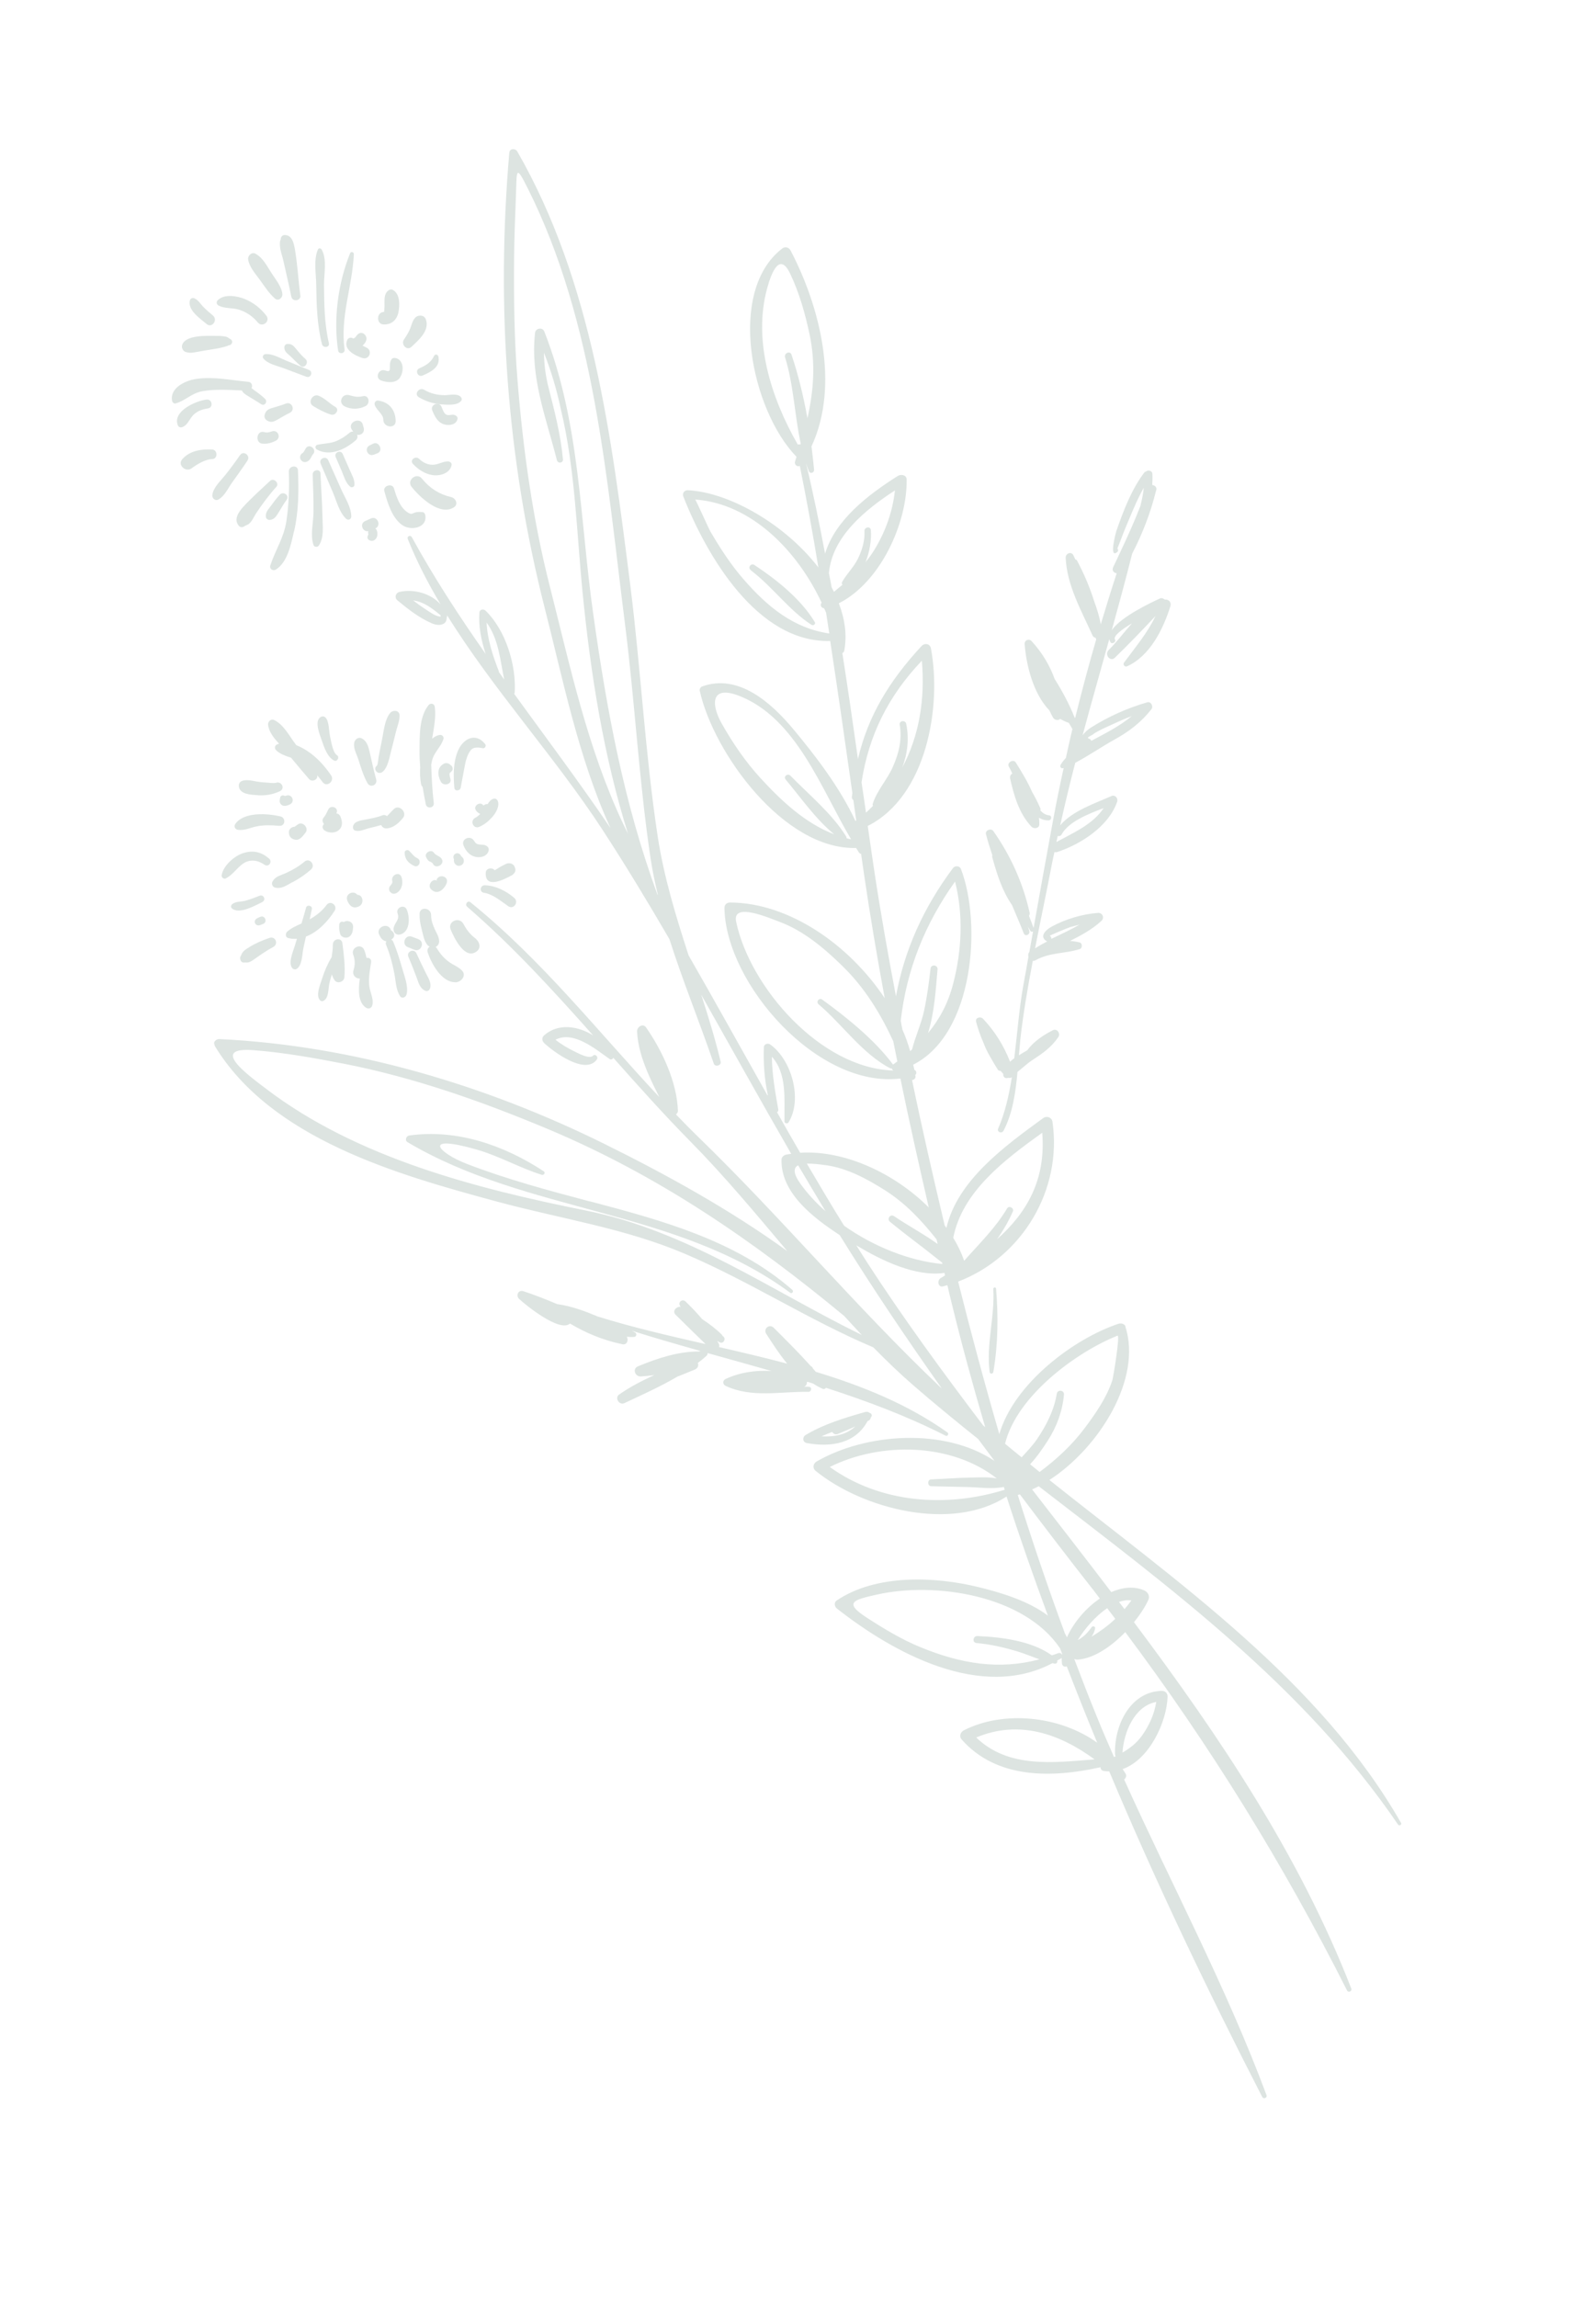 <svg width="319" height="459" viewBox="0 0 319 459" fill="none" xmlns="http://www.w3.org/2000/svg">
<g opacity="0.15" clip-path="url(#clip0_46_2176)">
<path d="M37.184 70.344C37.691 70.517 38.177 70.537 38.85 70.412C40.218 70.157 41.591 69.923 42.97 69.709C43.607 69.618 44.205 69.469 44.824 69.315C45.077 69.242 45.31 69.175 45.557 69.082C45.621 69.064 45.651 69.009 45.687 68.976C45.751 68.958 45.832 69.003 45.916 68.979C46.511 68.74 46.614 67.983 45.965 67.713C45.787 67.651 45.579 67.323 44.985 67.243C44.384 67.143 43.802 67.105 43.21 67.115C41.541 67.116 37.074 66.849 36.412 68.927C36.213 69.507 36.62 70.21 37.163 70.35C37.163 70.35 37.169 70.371 37.196 70.386L37.184 70.344Z" fill="#184B36"/>
<path d="M35.076 80.618C37.047 80.076 38.282 78.562 40.434 78.172C42.958 77.722 45.731 77.906 48.348 78.02C48.583 78.522 49.003 78.789 49.558 79.13C50.424 79.678 51.32 80.172 52.171 80.748C52.907 81.242 53.562 80.258 52.962 79.679C52.301 79.049 51.601 78.522 50.859 78.006C50.657 77.859 50.455 77.713 50.274 77.56C50.519 77.057 50.347 76.378 49.614 76.293C46.115 75.975 42.763 75.207 39.249 75.713C37.073 76.019 33.885 77.501 34.403 80.106C34.46 80.385 34.759 80.709 35.076 80.618Z" fill="#184B36"/>
<path d="M36.432 85.349C37.358 84.993 37.724 84.114 38.28 83.341C39.071 82.272 40.261 81.795 41.534 81.612C42.702 81.459 42.425 79.695 41.279 79.842C39.175 80.081 34.381 82.183 35.557 85.009C35.701 85.354 36.1 85.467 36.432 85.349Z" fill="#184B36"/>
<path d="M38.308 93.572C39.401 92.758 41.037 91.766 42.444 91.727C43.558 91.703 43.513 89.873 42.424 89.821C40.287 89.705 37.914 90.044 36.42 91.769C35.408 92.947 37.164 94.446 38.308 93.572Z" fill="#184B36"/>
<path d="M47.979 90.936C47.043 92.297 46.053 93.627 45.029 94.922C44.102 96.075 42.574 97.446 42.437 98.964C42.377 99.55 43.031 100.159 43.623 99.83C44.87 99.154 45.519 97.671 46.314 96.533C47.368 95.025 48.476 93.547 49.476 92.009C50.11 91.031 48.656 89.946 48.001 90.93L47.979 90.936Z" fill="#184B36"/>
<path d="M58.765 106.23C59.7 102.231 59.738 98.056 59.55 93.969C59.484 92.782 57.691 93.068 57.73 94.24C57.855 97.549 57.732 100.792 57.254 104.069C56.757 107.443 55.051 109.866 54.038 112.955C53.79 113.686 54.575 114.189 55.17 113.791C57.488 112.307 58.175 108.72 58.744 106.236L58.765 106.23Z" fill="#184B36"/>
<path d="M63.726 109.018C64.822 107.338 64.479 105.184 64.447 103.237C64.4 100.36 64.172 97.49 64.056 94.611C64.017 93.599 62.462 93.839 62.495 94.831C62.572 97.335 62.698 99.847 62.664 102.36C62.632 104.485 61.97 106.882 62.666 108.912C62.808 109.326 63.466 109.388 63.705 109.024L63.726 109.018Z" fill="#184B36"/>
<path d="M70.214 103.177C70.179 101.298 68.985 99.524 68.231 97.852C67.351 95.897 66.485 93.915 65.605 91.96C65.168 90.993 63.664 91.652 64.08 92.625C64.918 94.592 65.763 96.58 66.601 98.546C67.318 100.252 67.797 102.322 69.158 103.639C69.598 104.058 70.208 103.793 70.214 103.177Z" fill="#184B36"/>
<path d="M70.846 96.92C70.927 95.85 70.342 94.926 69.926 93.953C69.453 92.86 68.959 91.773 68.491 90.701C68.099 89.812 66.717 90.413 67.088 91.308C67.498 92.26 67.908 93.212 68.318 94.163C68.785 95.236 69.089 96.536 70.03 97.268C70.326 97.501 70.815 97.293 70.846 96.92Z" fill="#184B36"/>
<path d="M80.382 104.904C82.087 106.145 85.537 105.497 84.986 102.857C84.907 102.583 84.723 102.34 84.445 102.329C83.718 102.264 83.19 102.256 82.529 102.582C82.188 102.748 81.907 102.647 81.575 102.446C79.922 101.464 79.247 99.268 78.737 97.571C78.43 96.499 76.522 97.023 76.815 98.122C77.468 100.483 78.306 103.406 80.388 104.925L80.382 104.904Z" fill="#184B36"/>
<path d="M90.769 101.336C91.666 100.715 91.051 99.526 90.197 99.338C87.795 98.775 85.894 97.568 84.331 95.627C83.27 94.316 81.201 95.955 82.269 97.287C83.85 99.291 87.98 103.25 90.79 101.33L90.769 101.336Z" fill="#184B36"/>
<path d="M90.263 92.948C90.354 92.467 89.886 92.192 89.475 92.195C88.564 92.206 87.692 92.752 86.783 92.853C85.651 92.973 84.568 92.464 83.774 91.69C83.069 90.983 81.831 91.929 82.527 92.685C83.583 93.816 84.914 94.709 86.489 94.94C87.968 95.153 89.927 94.569 90.263 92.948Z" fill="#184B36"/>
<path d="M88.815 78.96C87.397 78.957 86.02 78.623 84.78 77.886C83.785 77.284 82.691 78.736 83.693 79.359C85.102 80.206 86.557 80.654 88.198 80.798C89.364 80.873 91.413 81.082 92.18 80.089C92.4 79.821 92.283 79.491 92.056 79.26C91.281 78.549 89.781 78.979 88.794 78.966L88.815 78.96Z" fill="#184B36"/>
<path d="M87.6 71.208C87.5 70.782 86.954 70.711 86.77 71.105C86.162 72.416 85.106 73.038 83.823 73.588C82.866 73.998 83.511 75.452 84.468 75.041C86.134 74.313 88.097 73.341 87.615 71.181L87.6 71.208Z" fill="#184B36"/>
<path d="M80.723 67.877C80.104 68.829 81.331 70.16 82.231 69.311C83.674 67.964 85.936 66.042 85.11 63.799C84.742 62.835 83.496 62.873 82.916 63.563C82.403 64.165 82.254 65.004 81.958 65.726C81.647 66.475 81.17 67.203 80.723 67.877Z" fill="#184B36"/>
<path d="M76.671 64.829C78.246 64.901 79.318 63.934 79.636 62.409C79.935 60.981 79.975 58.649 78.458 57.901C78.192 57.772 77.875 57.863 77.646 58.019C76.87 58.583 76.842 59.524 76.845 60.41C76.86 60.861 76.853 61.318 76.826 61.781C76.811 61.968 76.796 62.154 76.759 62.346C76.717 62.358 76.705 62.316 76.621 62.341C75.217 62.47 75.213 64.769 76.65 64.835L76.671 64.829Z" fill="#184B36"/>
<path d="M68.869 69.841C67.967 63.182 70.424 57.313 70.726 50.787C70.744 50.373 70.162 50.175 69.983 50.591C67.572 56.538 66.624 63.681 67.575 70.03C67.698 70.859 68.993 70.67 68.869 69.841Z" fill="#184B36"/>
<path d="M65.746 68.597C64.837 64.785 64.802 60.836 64.759 56.935C64.742 54.801 65.41 51.788 64.286 49.858C64.111 49.566 63.688 49.528 63.534 49.868C62.649 51.965 63.176 54.681 63.208 56.947C63.263 60.89 63.37 64.933 64.355 68.769C64.575 69.616 65.945 69.451 65.74 68.576L65.746 68.597Z" fill="#184B36"/>
<path d="M56.073 47.932C56.073 47.932 56.061 47.891 56.076 47.864L56.041 47.897C56.041 47.897 56.061 47.891 56.053 47.938L56.073 47.932Z" fill="#184B36"/>
<path d="M60.016 58.977C59.646 56.17 59.494 53.324 59.06 50.536C58.796 48.814 58.498 46.897 56.826 46.967C56.373 46.983 56.095 47.449 56.098 47.858C56.134 47.825 56.128 47.804 56.185 47.765C55.883 48.147 55.941 48.586 55.95 49.015C55.973 50.055 56.483 51.275 56.693 52.329C57.19 54.621 57.763 56.937 58.217 59.242C58.437 60.407 60.194 60.154 60.043 58.991L60.016 58.977Z" fill="#184B36"/>
<path d="M54.979 59.669C55.648 60.251 56.488 59.51 56.443 58.795C56.347 57.343 55.02 55.744 54.272 54.57C53.334 53.133 52.571 51.508 51.029 50.676C50.302 50.293 49.487 51.118 49.595 51.815C49.794 53.305 51.033 54.679 51.971 55.958C52.888 57.242 53.793 58.644 54.985 59.69L54.979 59.669Z" fill="#184B36"/>
<path d="M47.719 61.864C49.249 62.336 50.531 63.219 51.548 64.453C52.447 65.515 54.104 64.198 53.236 63.081C52.105 61.608 50.653 60.454 48.918 59.745C47.394 59.135 44.862 58.678 43.54 59.967C43.162 60.326 43.265 60.842 43.72 61.076C44.924 61.686 46.443 61.479 47.719 61.864Z" fill="#184B36"/>
<path d="M42.603 63.08C41.885 62.489 41.188 61.893 40.536 61.215C39.972 60.603 39.619 59.93 38.814 59.592C38.506 59.476 38.089 59.618 37.977 59.946C37.382 61.937 40.025 63.659 41.325 64.766C42.372 65.626 43.601 63.931 42.576 63.065L42.603 63.08Z" fill="#184B36"/>
<path d="M53.983 96.087C52.147 97.82 50.281 99.447 48.578 101.323C47.694 102.304 46.654 103.785 47.725 105.048C48.009 105.399 48.474 105.425 48.833 105.163C49.12 104.967 49.485 104.885 49.766 104.668C50.358 104.18 50.753 103.248 51.164 102.607C52.378 100.78 53.762 98.904 55.238 97.275C55.897 96.54 54.702 95.404 53.983 96.087Z" fill="#184B36"/>
<path d="M55.634 102.486C56.187 101.622 56.658 100.713 57.271 99.9C57.944 98.979 56.608 98.066 55.883 98.888C55.276 99.562 54.745 100.261 54.204 101.007C53.663 101.754 53.026 102.323 53.144 103.291C53.189 103.687 53.575 103.918 53.931 103.884C54.803 103.816 55.178 103.208 55.619 102.513L55.634 102.486Z" fill="#184B36"/>
<path d="M86.405 82.04C86.827 83.034 87.328 84.142 88.363 84.642C89.398 85.141 91.197 85.035 91.451 83.688C91.502 83.469 91.367 83.235 91.192 83.103C90.519 82.59 89.981 83.108 89.302 82.893C88.726 82.717 88.443 81.729 88.241 81.264C87.722 80.093 85.893 80.89 86.411 82.061L86.405 82.04Z" fill="#184B36"/>
<path d="M61.237 75.282C62.112 75.623 62.644 74.287 61.763 73.926C60.233 73.295 58.688 72.691 57.179 72.054C55.908 71.531 54.385 70.602 52.993 70.773C52.595 70.819 52.377 71.337 52.649 71.646C53.554 72.729 55.319 73.065 56.599 73.54C58.159 74.117 59.698 74.7 61.237 75.282Z" fill="#184B36"/>
<path d="M60.034 73.079C60.872 73.771 61.836 72.426 61.039 71.721C60.397 71.154 59.827 70.522 59.293 69.855C58.732 69.174 58.325 68.631 57.395 68.738C57.018 68.778 56.8 69.136 56.833 69.491C56.878 70.365 57.539 70.677 58.112 71.24C58.773 71.87 59.37 72.518 60.061 73.094L60.034 73.079Z" fill="#184B36"/>
<path d="M52.915 82.787C52.758 83.355 52.954 83.799 53.47 84.084C54.272 84.491 54.77 84.234 55.519 83.815C56.325 83.357 57.083 82.889 57.928 82.488C59.094 81.926 58.337 80.163 57.126 80.647C56.369 80.955 55.623 81.146 54.868 81.385C53.96 81.645 53.202 81.794 52.921 82.808L52.915 82.787Z" fill="#184B36"/>
<path d="M52.42 88.64C53.41 88.743 54.234 88.507 55.116 88.072C56.29 87.462 55.552 85.763 54.308 86.21C53.728 86.422 53.315 86.495 52.717 86.325C51.293 85.982 50.911 88.481 52.448 88.655L52.42 88.64Z" fill="#184B36"/>
<path d="M62.565 81.113C63.675 81.796 64.891 82.449 66.147 82.84C67.052 83.126 67.937 81.826 67.008 81.296C65.861 80.646 64.962 79.584 63.698 79.082C62.482 78.589 61.422 80.394 62.565 81.113Z" fill="#184B36"/>
<path d="M63.482 88.86C62.942 88.969 62.92 89.612 63.376 89.846C66.025 91.271 69.026 89.774 71.115 87.969C71.478 87.638 71.517 87.217 71.373 86.871C72.136 87.062 72.978 86.411 72.668 85.408C72.632 85.282 72.596 85.156 72.56 85.029C72.244 83.049 69.174 84.384 70.404 85.966C70.477 86.059 70.528 86.158 70.6 86.251C70.359 86.206 70.126 86.273 69.882 86.457C69 87.21 68.091 87.789 67.002 88.215C65.906 88.62 64.626 88.623 63.482 88.86Z" fill="#184B36"/>
<path d="M61.26 89.406C61.028 89.632 60.752 90.347 60.538 90.477C59.303 91.195 60.341 92.9 61.542 92.146C62.143 91.769 62.183 91.189 62.615 90.701C63.318 89.885 62.03 88.662 61.26 89.406Z" fill="#184B36"/>
<path d="M74.708 90.853C74.941 90.786 75.161 90.678 75.409 90.584C76.701 90.145 75.778 88.043 74.561 88.665C74.341 88.774 74.121 88.882 73.9 88.991C72.714 89.559 73.492 91.315 74.708 90.853Z" fill="#184B36"/>
<path d="M74.153 103.595C73.769 103.773 73.38 103.93 72.997 104.108C71.798 104.634 72.473 106.352 73.624 106.136C73.56 106.313 73.551 106.521 73.638 106.746C73.65 106.788 73.584 106.875 73.529 107.005C73.131 107.847 74.181 108.32 74.803 107.937C75.467 107.542 75.546 106.7 75.326 106.012C75.266 105.802 75.145 105.7 75.003 105.604C76.307 105.048 75.424 103.003 74.132 103.601L74.153 103.595Z" fill="#184B36"/>
<path d="M79.085 84.183C79.077 82.001 77.85 80.351 75.589 80.043C75.064 79.966 74.741 80.513 74.91 80.943C75.286 82.018 76.611 82.731 76.617 83.867C76.616 85.46 79.094 85.728 79.079 84.162L79.085 84.183Z" fill="#184B36"/>
<path d="M72.547 79.163C71.479 79.423 70.833 79.244 69.816 78.967C68.304 78.558 67.494 80.52 68.93 81.223C70.231 81.852 71.819 81.806 73.108 81.118C74.056 80.596 73.749 78.887 72.547 79.163Z" fill="#184B36"/>
<path d="M79.938 75.429C80.753 74.285 80.763 72.007 79.149 71.56C78.826 71.47 78.427 71.516 78.24 71.82C77.865 72.428 77.932 72.978 77.922 73.663C77.907 74.327 77.502 74.193 76.974 74.026C75.659 73.584 74.855 75.566 76.177 76.029C77.396 76.453 79.077 76.654 79.965 75.444L79.938 75.429Z" fill="#184B36"/>
<path d="M71.75 66.649C71.219 66.869 71.216 67.416 70.7 67.61C70.657 67.622 70.636 67.628 70.621 67.655C70.54 67.61 70.479 67.559 70.377 67.52C69.957 67.413 69.583 67.543 69.398 67.937C68.534 69.869 70.978 71.057 72.418 71.532C73.809 71.998 74.555 70.054 73.24 69.453C72.974 69.324 72.709 69.196 72.464 69.061C73.102 68.492 73.576 67.673 72.975 66.935C72.653 66.527 72.206 66.404 71.723 66.634L71.75 66.649Z" fill="#184B36"/>
<path d="M58.176 151.406C59.364 152.84 60.553 154.274 61.777 155.675C62.387 156.365 63.651 155.752 63.383 154.896C63.766 155.355 64.15 155.814 64.49 156.286C65.338 157.408 66.941 156.061 66.184 154.936C64.89 153.054 63.373 151.35 61.454 150.079C60.805 149.651 60.039 149.211 59.218 148.9C59.206 148.858 59.152 148.828 59.14 148.786C57.864 147.126 56.709 144.773 54.781 143.869C54.147 143.573 53.522 144.184 53.585 144.803C53.729 146.264 54.767 147.491 55.775 148.613C55.627 148.655 55.5 148.691 55.358 148.755C54.86 149.011 54.841 149.585 55.215 149.933C56.003 150.686 57.092 151.056 58.176 151.406Z" fill="#184B36"/>
<path d="M51.475 158.901C53.105 159.003 54.457 158.774 55.933 158.101C57.041 157.579 56.308 156.059 55.194 156.401C54.666 156.553 53.845 156.401 53.311 156.372C52.409 156.335 51.53 156.223 50.655 156.041C49.732 155.851 47.595 155.576 47.742 157.126C47.886 158.746 50.31 158.825 51.469 158.88L51.475 158.901Z" fill="#184B36"/>
<path d="M51.227 165.138C52.715 164.825 54.285 164.876 55.788 165.014C57.056 165.129 57.195 163.382 56.024 163.126C53.498 162.53 48.709 162.174 47.02 164.66C46.7 165.139 46.974 165.697 47.506 165.795C48.74 166.033 50.02 165.393 51.227 165.138Z" fill="#184B36"/>
<path d="M45.144 175.505C46.487 174.847 47.306 173.475 48.541 172.598C49.927 171.609 51.529 171.855 52.872 172.79C53.702 173.371 54.526 172.179 53.775 171.553C52.26 170.257 50.658 169.852 48.741 170.424C46.882 170.957 44.623 172.97 44.302 174.882C44.227 175.336 44.752 175.732 45.171 175.52L45.144 175.505Z" fill="#184B36"/>
<path d="M52.439 180.218C53.227 179.855 52.703 178.663 51.903 178.983C50.976 179.34 50.049 179.697 49.098 179.969C48.253 180.211 47.049 180.079 46.382 180.702C46.179 180.874 46.08 181.244 46.3 181.454C47.727 182.842 50.996 180.927 52.445 180.239L52.439 180.218Z" fill="#184B36"/>
<path d="M51.348 183.511C50.506 184.003 51.019 185.153 51.942 184.865C52.175 184.799 52.395 184.69 52.621 184.602C53.536 184.204 52.924 182.786 52.015 183.206C51.789 183.294 51.569 183.402 51.369 183.505L51.348 183.511Z" fill="#184B36"/>
<path d="M58.678 193.606C58.819 193.702 59.013 193.738 59.175 193.668C60.419 193.062 60.384 190.705 60.623 189.545C60.784 188.748 60.965 187.945 61.147 187.142C63.543 186.25 65.603 184.022 66.874 181.996C67.554 180.937 66.034 179.78 65.263 180.843C64.375 182.053 63.195 182.96 61.897 183.696C62.045 183.017 62.187 182.316 62.335 181.636C62.49 180.978 61.355 180.689 61.179 181.353C60.889 182.415 60.578 183.482 60.261 184.529C59.246 184.979 58.211 185.435 57.392 186.17C57.03 186.502 57.002 187.283 57.594 187.432C58.191 187.602 58.768 187.619 59.353 187.588C59.184 188.114 59.036 188.634 58.867 189.161C58.54 190.255 57.407 192.764 58.647 193.661L58.678 193.606Z" fill="#184B36"/>
<path d="M66.868 195.855C67.417 196.654 68.751 196.203 68.833 195.292C69.024 193.008 68.726 190.772 68.438 188.488C68.278 187.214 66.503 187.564 66.527 188.763C66.539 189.601 66.412 190.434 66.284 191.267C65.475 192.591 64.871 193.993 64.402 195.47C64.06 196.592 63.018 198.938 63.971 199.871C64.131 200.03 64.364 200.123 64.584 200.014C65.719 199.507 65.581 197.749 65.802 196.684C65.929 196.011 66.125 195.34 66.328 194.69C66.442 195.09 66.599 195.477 66.868 195.855Z" fill="#184B36"/>
<path d="M73.182 201.372C73.71 201.699 74.293 201.418 74.423 200.835C74.734 199.608 73.965 198.281 73.812 197.028C73.626 195.42 73.94 193.806 74.177 192.236C74.267 191.596 73.724 191.296 73.253 191.409C73.139 190.85 73.009 190.318 72.795 189.811C72.204 188.387 70.076 189.338 70.598 190.759C70.978 191.765 70.995 192.784 70.672 193.81C70.339 194.883 71.124 195.546 71.923 195.544C71.578 197.85 71.592 200.372 73.182 201.372Z" fill="#184B36"/>
<path d="M78.124 185.826C78.124 185.826 78.112 185.784 78.1 185.742C77.485 184.234 75.088 185.285 75.782 186.748C76.087 187.411 76.451 187.967 77.218 188.088C77.112 188.278 77.061 188.497 77.16 188.765C77.932 190.659 78.459 192.579 78.829 194.589C79.125 196.097 79.115 197.738 79.974 199.062C80.372 199.653 81.142 199.228 81.263 198.692C81.653 197.102 80.876 195.186 80.436 193.651C79.899 191.779 79.348 189.935 78.585 188.151C78.504 187.947 78.356 187.83 78.199 187.762C78.25 187.701 78.335 187.677 78.386 187.617C79.114 187.044 78.77 186.164 78.088 185.859L78.124 185.826Z" fill="#184B36"/>
<path d="M85.9 197.637C86.353 196.506 85.653 195.5 85.128 194.467C84.477 193.152 83.841 191.81 83.232 190.483C82.755 189.459 81.189 190.136 81.623 191.172C82.196 192.532 82.747 193.898 83.257 195.277C83.655 196.346 83.908 197.548 85.063 197.99C85.371 198.107 85.76 197.95 85.878 197.643L85.9 197.637Z" fill="#184B36"/>
<path d="M91.022 196.282C92.141 196.28 93.319 194.964 92.336 193.926C91.591 193.161 90.556 192.821 89.681 192.161C88.751 191.472 87.937 190.545 87.349 189.53C87.264 189.395 87.171 189.308 87.077 189.221C87.497 189.01 87.808 188.58 87.772 187.976C87.724 187.17 87.269 186.459 86.925 185.738C86.5 184.813 86.165 183.885 86.163 182.839C86.179 181.379 83.918 181.071 83.866 182.565C83.833 183.644 84.01 184.662 84.29 185.72C84.598 186.792 84.715 188.078 85.532 188.936C85.632 189.044 85.777 189.071 85.891 189.152C85.541 189.366 85.321 189.793 85.498 190.334C86.222 192.538 88.254 196.279 90.995 196.267L91.022 196.282Z" fill="#184B36"/>
<path d="M95.323 190.067C96.102 189.434 95.915 188.463 95.312 187.794C94.974 187.413 94.506 187.138 94.141 186.742C93.523 186.1 93.058 185.437 92.648 184.644C91.828 183.059 89.383 184.101 90.088 185.765C90.736 187.308 92.922 191.983 95.323 190.067Z" fill="#184B36"/>
<path d="M96.708 178.384C98.525 178.66 100.084 180.033 101.569 181.064C102.655 181.822 103.766 180.275 102.789 179.417C101.208 178.05 99.039 176.942 96.92 176.89C95.948 176.85 95.754 178.248 96.735 178.399L96.708 178.384Z" fill="#184B36"/>
<path d="M83.41 171.478C82.674 171.143 82.3 170.476 81.718 169.961C81.443 169.721 80.891 169.947 80.881 170.314C80.872 171.637 81.614 172.471 82.778 173.024C83.753 173.473 84.379 171.906 83.389 171.484L83.41 171.478Z" fill="#184B36"/>
<path d="M80.239 175.254C79.862 174.019 78.066 174.853 78.41 176.051C78.573 176.619 77.821 176.948 77.769 177.486C77.724 177.886 77.872 178.162 78.167 178.396C78.529 178.702 79.027 178.605 79.393 178.363C80.404 177.664 80.601 176.356 80.26 175.248L80.239 175.254Z" fill="#184B36"/>
<path d="M68.735 184.262C68.391 184.019 67.881 184.234 67.821 184.661C67.748 185.364 67.79 185.989 67.998 186.635C68.236 187.386 69.347 187.591 69.911 187.088C70.476 186.585 70.524 185.956 70.576 185.259C70.652 184.168 69.391 183.756 68.729 184.241L68.735 184.262Z" fill="#184B36"/>
<path d="M48.727 192.317C48.845 192.329 48.978 192.314 49.096 192.325L48.869 192.254C49.074 192.331 49.283 192.34 49.485 192.328C50.01 192.245 50.448 191.938 50.864 191.636C52.063 190.792 53.319 189.909 54.629 189.215C55.734 188.602 55.041 186.981 53.84 187.416C52.427 187.912 51.117 188.447 49.858 189.24C49.136 189.674 48.436 190.103 48.215 190.849C48.154 190.957 48.094 191.065 48.034 191.173C47.895 191.646 48.142 192.348 48.733 192.338L48.727 192.317Z" fill="#184B36"/>
<path d="M58.468 176.283C59.8 175.582 61.041 174.726 62.155 173.747C63.139 172.873 61.893 171.319 60.876 172.157C59.735 173.121 58.479 173.845 57.123 174.461C56.03 174.956 54.974 175.1 54.43 176.234C54.246 176.628 54.484 177.22 54.904 177.327C56.228 177.721 57.315 176.886 58.462 176.262L58.468 176.283Z" fill="#184B36"/>
<path d="M59.391 164.823C59.268 164.95 58.99 165.098 58.881 165.197C58.302 165.249 57.764 165.608 57.743 166.251C57.727 167.075 58.135 167.618 58.983 167.785C59.948 167.963 60.546 167.018 61.054 166.395C61.869 165.41 60.337 163.893 59.419 164.838L59.391 164.823Z" fill="#184B36"/>
<path d="M69.42 179.947C69.839 181.011 70.581 181.685 71.782 181.091C72.842 180.559 72.559 178.775 71.424 178.804C70.655 177.796 68.907 178.638 69.42 179.947Z" fill="#184B36"/>
<path d="M83.662 187.675C83.224 187.504 82.766 187.34 82.328 187.17C80.988 186.643 80.16 188.701 81.506 189.248C81.944 189.419 82.381 189.589 82.825 189.78C84.171 190.328 85.002 188.201 83.641 187.681L83.662 187.675Z" fill="#184B36"/>
<path d="M64.609 165.717C65.321 166.446 66.809 166.611 67.661 165.912C68.57 165.174 68.455 164.137 68.033 163.143C67.849 162.741 67.545 162.555 67.219 162.535C67.234 162.507 67.243 162.459 67.279 162.426C67.723 161.343 66.088 160.743 65.604 161.769C65.375 162.244 65.088 162.918 64.722 163.318C64.321 163.752 64.45 164.284 64.767 164.671C64.767 164.671 64.767 164.671 64.746 164.677C64.471 164.915 64.359 165.402 64.646 165.684L64.609 165.717Z" fill="#184B36"/>
<path d="M56.989 159.073C56.989 159.073 56.935 159.043 56.76 159.07C57.206 159.033 57.016 159.088 56.73 158.965C56.47 158.857 56.144 158.996 56.035 159.255C55.963 159.481 55.932 159.694 55.908 159.929C55.83 160.452 56.237 160.995 56.771 161.024C57.215 161.056 57.562 160.911 57.945 160.733C59.068 160.183 58.348 158.547 57.194 158.991C57.068 159.027 57.025 159.04 56.989 159.073Z" fill="#184B36"/>
<path d="M65.1 143.414C64.802 143.09 64.406 143.067 64.041 143.308C62.752 144.156 63.997 146.984 64.341 148.023C64.784 149.33 65.435 151.282 66.774 151.968C67.393 152.291 67.946 151.268 67.363 150.911C66.51 150.405 66.176 148.044 65.977 147.19C65.73 146.169 65.809 144.212 65.1 143.414Z" fill="#184B36"/>
<path d="M70.896 148.079C70.452 149.321 71.239 150.552 71.631 151.759C72.137 153.366 72.622 154.979 73.433 156.453C74.018 157.537 75.516 156.858 75.184 155.701C74.744 154.166 74.416 152.622 74.061 151.063C73.75 149.741 73.564 148.133 72.242 147.511C71.766 147.284 71.12 147.582 70.938 148.067L70.896 148.079Z" fill="#184B36"/>
<path d="M90.454 153.691C90.514 153.424 90.358 153.036 90.113 152.901L90.071 152.914C89.818 152.508 89.136 152.362 88.743 152.589C87.291 153.346 87.444 154.918 88.105 156.185C88.584 157.14 90.359 156.79 90.028 155.634C89.961 155.402 89.895 155.171 89.871 154.928C89.781 154.453 90.088 154.41 89.654 154.649C89.868 154.519 90.013 154.386 90.131 154.239C90.297 154.1 90.436 153.947 90.481 153.706L90.454 153.691Z" fill="#184B36"/>
<path d="M79.853 142.872C79.799 141.886 78.55 141.835 78.031 142.416C76.853 143.732 76.673 146.377 76.307 148.052C76.087 149.117 75.866 150.181 75.672 151.261C75.609 151.597 75.538 152.869 75.324 152.999C74.461 153.656 75.498 154.883 76.38 154.289C77.548 153.499 77.885 151.082 78.223 149.87C78.571 148.609 78.843 147.326 79.185 146.044C79.46 145.01 79.91 143.948 79.853 142.872Z" fill="#184B36"/>
<path d="M86.465 151.58C86.951 150.167 88.18 149.109 88.625 147.708C88.77 147.257 88.435 146.806 87.946 146.856C87.346 146.914 86.838 147.219 86.376 147.601C86.715 145.433 87.193 143.271 86.895 141.195C86.811 140.582 86.033 140.419 85.664 140.888C83.722 143.288 83.902 147.105 83.849 150.032C83.842 151.126 83.905 152.223 83.989 153.314C83.904 154.453 83.964 155.619 84.166 156.722C84.232 156.953 84.322 157.109 84.47 157.226C84.663 158.377 84.861 159.549 85.096 160.687C85.295 161.7 86.813 161.492 86.699 160.456C86.401 157.901 86.264 155.347 86.19 152.774C86.277 152.362 86.344 151.956 86.48 151.553L86.465 151.58Z" fill="#184B36"/>
<path d="M99.427 159.948C99.261 159.608 98.911 159.504 98.579 159.622C98.042 159.821 97.746 160.225 97.483 160.664C97.323 160.665 97.142 160.671 97 160.734C96.915 160.759 96.822 160.831 96.743 160.876C96.466 161.024 96.423 161.036 96.595 160.919C96.034 160.078 94.591 160.947 95.074 161.832C95.279 162.229 95.623 162.471 95.991 162.639C95.707 162.925 95.396 163.196 94.998 163.402C93.865 163.999 94.589 165.726 95.793 165.221C96.808 164.771 97.608 164.132 98.354 163.304C99.1 162.476 99.964 161.023 99.448 159.942L99.427 159.948Z" fill="#184B36"/>
<path d="M70.99 165.959C71.895 166.246 72.858 165.696 73.779 165.478C74.594 165.29 75.382 165.087 76.185 164.857C76.402 165.295 76.791 165.616 77.47 165.512C78.765 165.323 79.758 164.401 80.553 163.423C81.444 162.303 79.751 160.626 78.704 161.678C78.347 162.03 77.997 162.403 77.647 162.777C77.538 162.876 77.429 162.976 77.348 163.09C77.127 162.88 76.799 162.77 76.409 162.927C75.362 163.341 74.248 163.523 73.167 163.742C72.352 163.93 71.112 163.99 70.68 164.796C70.453 165.203 70.495 165.828 71.023 165.995L70.99 165.959Z" fill="#184B36"/>
<path d="M86.5 172.527C87.046 173.872 89.138 172.635 88.194 171.495C87.811 171.036 87.032 170.872 86.74 170.41C86.2 169.564 84.693 170.45 85.197 171.33C85.344 171.606 85.504 171.925 85.782 172.095C85.945 172.185 86.397 172.328 86.473 172.512L86.5 172.527Z" fill="#184B36"/>
<path d="M89.26 176.491C89.804 175.198 87.894 174.516 87.278 175.717C87.302 175.801 87.326 175.885 87.35 175.969C86.399 175.445 85.418 176.887 86.115 177.643C87.342 178.975 88.722 177.806 89.281 176.485L89.26 176.491Z" fill="#184B36"/>
<path d="M78.668 185.648C78.625 186.456 79.34 186.957 80.089 186.696C82.014 186.076 81.931 183.233 81.301 181.753C80.804 180.576 79.038 181.355 79.472 182.55C79.969 183.886 78.722 184.403 78.647 185.654L78.668 185.648Z" fill="#184B36"/>
<path d="M90.687 171.577C90.687 171.577 90.723 171.703 90.741 171.766C90.584 172.494 91.308 173.265 92.123 172.917C92.938 172.57 92.86 171.5 92.202 171.12C92.184 171.057 92.145 171 92.106 170.943C91.644 170.051 90.34 170.607 90.681 171.556L90.687 171.577Z" fill="#184B36"/>
<path d="M102.991 173.58C102.925 173.349 102.871 173.159 102.72 172.952C102.406 172.496 101.688 172.383 101.199 172.592C100.553 172.891 99.919 173.232 99.324 173.63C99.167 173.72 99.031 173.805 98.874 173.895C98.422 173.274 97.142 173.436 97.087 174.362C96.904 177.713 100.711 175.758 102.236 174.934C102.692 174.69 103.154 174.148 102.991 173.58Z" fill="#184B36"/>
<path d="M94.778 168.061C94.084 166.758 92.065 167.61 92.665 168.985C93.093 170 93.772 170.852 94.87 171.174C95.968 171.497 97.487 171.13 97.69 169.843C97.723 169.56 97.596 169.278 97.367 169.116C96.453 168.4 95.414 169.244 94.799 168.055L94.778 168.061Z" fill="#184B36"/>
<path d="M96.975 148.682C95.039 146.234 92.494 147.646 91.503 150.091C90.551 152.435 90.613 154.965 90.811 157.411C90.868 158.169 91.958 158.061 92.085 157.388C92.363 155.965 92.657 154.197 92.969 152.652C93.156 151.711 93.471 150.733 94.047 149.954C94.624 149.174 95.68 149.349 96.501 149.501C96.963 149.596 97.226 148.997 96.969 148.661L96.975 148.682Z" fill="#184B36"/>
<path d="M117.859 240.059C109.569 237.862 101.322 235.652 93.328 232.573C87.598 230.37 84.165 226.53 95.222 229.687C99.727 230.967 103.816 233.344 108.288 234.748C108.714 234.876 109.079 234.316 108.681 234.044C100.74 228.834 91.315 225.55 81.777 226.896C81.183 226.975 80.871 227.884 81.448 228.219C105.45 242.478 135.092 241.469 157.938 258.312C158.315 258.591 158.701 258.025 158.367 257.734C146.969 247.803 132.227 243.837 117.901 240.047L117.859 240.059Z" fill="#184B36"/>
<path d="M150.034 113.93C154.375 117.191 157.651 121.918 162.195 124.848C162.533 125.07 163.097 124.726 162.865 124.315C160.079 119.698 155.248 115.849 150.789 112.895C150.113 112.451 149.382 113.412 150.049 113.903L150.034 113.93Z" fill="#184B36"/>
<path d="M224.977 265.083C224.781 264.48 224.057 264.346 223.514 264.524C214.684 267.465 202.683 276.411 199.738 286.561C196.803 276.48 194.068 266.297 191.507 256.086C204.346 251.178 212.353 237.711 210.359 224.13C210.224 223.258 209.21 222.912 208.527 223.403C200.732 229.073 191.348 235.904 189.164 245.358C189.046 245.187 188.935 245.037 188.817 244.866C186.531 235.214 184.302 225.522 182.297 215.812C182.674 215.773 183.049 215.483 182.986 215.023C182.961 214.939 182.943 214.876 182.94 214.786C183.3 214.524 183.179 213.944 182.769 213.789C182.715 213.44 182.591 213.089 182.516 212.746C194.742 206.58 196.22 184.45 192.072 173.647C191.81 172.971 190.88 172.919 190.467 173.47C184.62 181.312 180.776 189.763 179.079 199.078C177.516 190.834 176.044 182.587 174.79 174.3C174.32 171.226 173.887 168.119 173.439 165.039C185.231 159.111 188.249 141.159 186.069 129.564C185.883 128.594 184.805 128.425 184.177 129.106C177.685 136.131 173.468 143.119 171.484 151.674C170.488 144.61 169.471 137.552 168.364 130.498C168.542 130.401 168.708 130.262 168.748 130.001C169.332 126.853 168.847 123.647 167.663 120.55C176.049 116.304 181.352 104.408 181.217 95.801C181.203 94.872 180.062 94.721 179.44 95.104C173.423 98.922 166.959 103.892 164.909 110.623C163.771 104.578 162.543 98.536 161.097 92.534C161.275 93.075 161.458 93.636 161.678 94.165C161.917 94.756 162.771 94.466 162.714 93.868C162.573 92.338 162.392 90.752 162.197 89.192C167.868 76.987 163.907 61.33 158.027 50.068C157.707 49.432 156.932 49.199 156.334 49.666C145.19 58.252 150.158 81.971 159.205 91.279C159.108 91.579 159.018 91.901 158.906 92.229C158.718 92.852 159.364 93.349 159.862 93.093C161.226 99.846 162.457 106.615 163.577 113.394C157.08 104.926 145.949 98.4 137.498 97.955C136.804 97.926 136.318 98.543 136.574 99.198C141.15 110.856 151.325 128.487 165.933 128.077C167.482 138.191 168.92 148.314 170.364 158.458C170.346 158.713 170.3 158.954 170.267 159.236C170.24 159.54 170.384 159.726 170.565 159.879C170.749 161.237 170.953 162.589 171.137 163.947C171.073 163.965 171.043 164.019 170.986 164.059C167.908 157.387 162.849 150.827 158.536 145.67C154.183 140.455 147.615 134.533 140.343 137.163C140.032 137.275 139.785 137.687 139.86 138.03C142.622 150.458 156.683 169.842 171.11 169.438C171.312 169.745 171.493 170.057 171.695 170.363C171.807 170.513 171.942 170.588 172.114 170.63C172.313 171.961 172.49 173.298 172.689 174.629C173.901 182.928 175.31 191.193 176.83 199.449C169.755 188.803 157.74 180.392 145.948 180.336C145.218 180.34 144.774 180.786 144.798 181.507C145.104 196.619 163.472 217.544 179.967 215.502C181.729 224.121 183.665 232.713 185.638 241.272C178.811 234.446 168.781 229.766 159.937 230.344C158.366 227.654 156.837 224.952 155.302 222.229C155.481 222.133 155.613 221.958 155.556 221.679C154.927 218.127 154.319 214.729 154.276 211.147C157.358 214.564 156.734 219.726 156.792 224.078C156.789 224.465 157.402 224.608 157.604 224.277C160.465 219.658 158.22 211.746 153.939 208.695C153.48 208.371 152.683 208.622 152.677 209.239C152.564 212.434 152.782 215.67 153.472 218.795C153.451 218.801 153.415 218.834 153.406 218.882C148.149 209.558 142.972 200.188 137.637 190.909C135.109 183.124 132.707 175.302 131.449 167.085C128.934 150.49 128.07 133.513 125.963 116.824C122.228 87.359 118.446 56.452 103.398 30.274C103.024 29.608 101.884 29.616 101.796 30.506C99.155 61.184 101.277 91.726 108.896 121.579C112.465 135.551 115.651 151.612 122.021 165.463C115.845 156.357 109.224 147.538 102.76 138.628C102.806 138.547 102.878 138.48 102.875 138.39C103.21 132.856 101.067 125.939 97.067 122.034C96.681 121.644 95.878 121.715 95.82 122.391C95.617 125.112 96.186 127.975 97.075 130.678C91.776 123.118 86.727 115.395 82.312 107.332C82.035 106.842 81.298 107.144 81.497 107.679C83.294 112.193 85.543 116.531 88.061 120.77C86.101 118.556 82.706 117.64 79.868 118.271C79.053 118.459 78.781 119.425 79.439 119.964C81.506 121.67 83.69 123.388 86.152 124.48C86.97 124.86 88.072 125.113 88.856 124.501C89.189 124.224 89.297 123.806 89.289 123.376C89.37 123.262 89.397 123.117 89.355 122.97C89.337 122.907 89.325 122.865 89.292 122.829C98.529 137.747 111.003 151.351 120.349 165.692C125.039 172.881 129.478 180.232 133.803 187.662C136.485 196.063 139.849 204.291 142.664 212.518C142.929 213.284 144.239 212.908 144.037 212.124C142.944 207.591 141.582 203.158 140.163 198.763C146.148 209.358 152.062 220.018 158.148 230.561C157.819 230.61 157.505 230.631 157.182 230.701C156.705 230.792 156.222 231.181 156.206 231.686C156.028 238.404 162.617 243.364 167.828 246.786C174.3 257.241 181.146 267.406 188.222 277.415C188.156 277.343 188.068 277.277 187.981 277.211C171.081 261.167 156.161 243.258 139.449 227.069C137.961 225.629 136.531 224.15 135.102 222.672C135.331 222.515 135.494 222.286 135.5 221.989C135.322 216.26 132.373 209.961 129.143 205.312C128.516 204.399 127.299 205.18 127.335 206.103C127.463 208.865 128.28 211.475 129.323 213.998C129.323 213.998 129.329 214.019 129.335 214.04C130.071 215.808 130.927 217.52 131.777 219.21C119.418 206.006 108.246 191.756 94.03 180.289C93.466 179.836 92.849 180.718 93.371 181.183C102.488 189.06 110.561 197.918 118.552 206.891C115.486 204.971 111.532 204.42 108.761 206.876C108.232 207.346 108.307 208.007 108.802 208.457C110.645 210.181 117.036 214.925 119.307 211.68C119.648 211.196 118.969 210.503 118.547 210.943C117.798 211.681 115.68 210.513 114.91 210.142C113.555 209.483 112.213 208.708 111.024 207.752C114.631 205.899 118.988 209.61 121.848 211.612C122.111 211.81 122.494 211.632 122.576 211.358C127.637 217.052 132.72 222.74 138.072 228.169C144.808 234.998 151.055 242.514 157.359 249.991C145.849 241.662 133.173 234.692 120.889 228.611C97.015 216.795 70.562 208.904 43.83 207.623C43.227 207.591 42.481 208.26 42.87 208.899C54.185 227.636 79.622 234.772 99.448 240.125C112.018 243.531 124.781 245.38 136.836 250.503C149.853 256.033 161.572 263.733 174.557 269.226C177.139 271.854 179.767 274.4 182.533 276.793C186.766 280.472 191.122 284.024 195.515 287.543C196.598 289.008 197.696 290.445 198.779 291.91C188.768 285.222 173.127 286.337 163.252 292.012C162.524 292.425 162.33 293.345 163.042 293.915C172.428 301.532 190.257 306.138 201.184 299.025C203.751 307.026 206.551 314.961 209.445 322.824C205.474 319.821 199.886 318.191 195.703 317.16C186.891 314.976 175.069 314.496 167.219 319.817C166.661 320.182 166.79 321.033 167.261 321.398C178.599 330.322 196.105 339.867 210.361 332.323C210.506 332.349 210.657 332.397 210.801 332.424C211.209 332.489 211.399 332.116 211.309 331.801C211.559 331.638 211.849 331.532 212.1 331.369C212.184 331.345 212.16 331.261 212.212 331.201C212.193 331.616 212.217 332.018 212.262 332.415C212.356 332.98 212.829 333.117 213.219 332.96C215.19 338.083 217.219 343.168 219.311 348.234C211.811 342.806 200.502 341.724 192.626 345.756C191.992 346.097 191.662 346.942 192.178 347.545C199.197 355.523 210.265 355.286 219.958 353.122C219.969 353.483 220.178 353.81 220.654 353.878C221.014 353.935 221.355 353.928 221.702 353.942C230.96 375.954 241.271 397.572 252.28 418.991C252.549 419.529 253.364 419.181 253.132 418.611C245.087 397.002 234.159 376.584 224.683 355.568C225.021 355.312 225.214 354.87 225.009 354.473C224.816 354.119 224.593 353.819 224.385 353.492C229.761 351.587 233.209 344.069 233.368 339.04C233.387 338.306 232.892 337.857 232.161 337.861C225.748 338.061 222.617 345.011 222.877 350.625C222.892 350.757 222.938 350.835 222.968 350.94C222.868 350.991 222.769 351.043 222.669 351.094C221.475 348.364 220.281 345.635 219.166 342.86C217.628 339.091 216.148 335.283 214.716 331.484C214.928 331.583 215.169 331.627 215.42 331.624C218.643 331.383 222.121 328.998 224.911 326.128C241.841 348.739 256.426 372.341 269.229 397.706C269.497 398.243 270.312 397.896 270.08 397.325C259.762 370.816 243.867 347.112 226.654 324.149C227.883 322.614 228.919 321.043 229.544 319.635C229.862 318.907 229.43 318.12 228.749 317.815C226.697 316.879 224.354 317.163 222.114 318.123C216.875 311.252 211.585 304.44 206.288 297.608C206.735 297.411 207.182 297.215 207.616 296.977C233.81 317.206 260.539 336.827 279.452 364.604C279.681 364.926 280.246 364.582 280.038 364.255C263.708 335.76 235.588 316.31 209.751 295.728C219.702 289.281 228.322 275.479 224.923 265.053L224.977 265.083ZM208.315 226.331C209.077 235.692 205.274 242.288 199.28 247.624C200.518 245.881 201.603 244 202.446 242.075C202.733 241.401 201.695 240.811 201.305 241.446C198.961 245.395 195.7 248.536 192.713 251.918C192.171 250.344 191.438 248.825 190.53 247.333C192.328 238.126 200.694 231.815 208.336 226.325L208.315 226.331ZM153.342 57.577C154.237 54.317 155.866 50.346 157.928 54.67C159.761 58.513 160.915 62.62 161.797 66.735C163.059 72.654 162.61 78.107 161.388 83.577C160.599 79.229 159.572 74.927 158.201 70.861C157.911 70.011 156.656 70.575 156.918 71.41C158.641 76.946 158.808 82.951 160.045 88.626C160.021 88.701 160.012 88.749 159.988 88.824C159.81 88.762 159.629 88.768 159.472 88.859C154.131 79.558 150.457 68.097 153.342 57.577ZM165.686 114.45C166.359 107.226 172.917 101.866 178.874 97.997C178.419 102.154 177.074 105.998 174.881 109.676C174.311 110.636 173.688 111.497 173.006 112.307C173.864 110.195 174.206 107.799 174.059 105.93C173.999 105.082 172.738 105.307 172.786 106.113C172.872 108.09 172.319 109.91 171.455 111.682C170.615 113.379 169.223 114.665 168.302 116.317C168.196 116.507 168.271 116.69 168.383 116.84C167.812 117.322 167.263 117.798 166.686 118.259C166.532 117.962 166.378 117.665 166.219 117.347C166.053 116.37 165.845 115.406 165.665 114.456L165.686 114.45ZM148.678 115.821C146.096 112.875 143.954 109.552 141.988 106.202C141.626 105.577 139.058 99.806 138.946 99.815C150.24 100.606 159.422 110.147 164.219 120.422C163.836 120.919 164.158 121.487 164.726 121.552C164.858 121.855 164.985 122.137 165.118 122.44C165.328 123.813 165.545 125.208 165.755 126.581C158.576 125.544 153.344 121.173 148.678 115.821ZM172.197 156.317C173.65 146.867 177.578 139.029 184.257 132.018C184.923 139.768 183.71 147.101 180.308 153.423C181.405 150.629 181.742 147.574 181.127 144.633C180.962 143.816 179.682 143.978 179.832 144.822C180.326 147.821 179.673 150.488 178.452 153.25C177.346 155.774 175.275 157.96 174.449 160.586C174.401 160.736 174.428 160.911 174.485 161.031C174.02 161.482 173.582 161.949 173.09 162.386C172.805 160.352 172.498 158.324 172.197 156.317ZM169.216 167.456C169.216 167.456 169.198 167.233 169.125 167.14C166.375 162.65 161.671 158.764 157.985 154.997C157.439 154.448 156.518 155.145 157.04 155.769C159.993 159.291 163.039 163.697 166.738 166.71C160.938 164.504 156.117 159.969 151.991 155.464C148.998 152.203 146.471 148.49 144.297 144.654C142.089 140.781 142.007 136.823 147.716 139.032C159.168 143.486 164.141 157.647 170.115 167.721C169.825 167.668 169.517 167.551 169.228 167.498L169.216 167.456ZM180.364 205.718C180.244 205.138 180.138 204.531 180.039 203.945C181.2 193.714 184.908 184.552 190.891 176.147C192.572 182.81 192.254 189.841 190.528 196.502C189.518 200.478 187.778 203.661 185.486 206.434C186.795 202.305 187.06 197.405 187.39 193.692C187.472 192.782 186.102 192.628 185.993 193.524C185.681 196.344 185.299 199.161 184.703 201.948C184.134 204.592 182.953 207.092 182.303 209.69C182.173 209.795 182.049 209.922 181.926 210.048C181.51 208.598 181.003 207.15 180.364 205.718ZM178.49 212.74C178.49 212.74 178.484 212.719 178.478 212.698C174.861 207.818 169.24 203.286 164.335 199.731C163.701 199.276 163.028 200.197 163.625 200.686C168.331 204.661 172.388 210.598 177.916 213.45C178.046 213.504 178.163 213.516 178.242 213.471C178.296 213.66 178.386 213.816 178.549 213.906C163.978 213.486 149.843 197.195 147.13 184.138C146.305 180.143 153.897 183.496 155.813 184.198C160.596 185.967 164.732 189.469 168.319 192.969C172.847 197.36 175.971 202.517 178.537 208.039C178.811 209.394 179.079 210.728 179.353 212.083C179.072 212.3 178.791 212.517 178.505 212.713L178.49 212.74ZM88.097 123.285C88.103 123.147 88.057 123.228 87.768 123.175C86.904 123.035 85.996 122.34 85.272 121.888C84.346 121.288 83.456 120.656 82.575 119.976C84.684 120.236 86.332 121.516 88.07 122.952C88.079 123.063 88.088 123.174 88.069 123.27L88.097 123.285ZM99.705 134.27C99.705 134.27 99.729 134.195 99.717 134.153C98.529 131.126 97.393 127.72 97.262 124.39C99.711 127.829 99.933 131.793 100.779 135.783C100.426 135.27 100.079 134.777 99.705 134.27ZM131.42 178.789C124.728 160.547 121.278 141.967 118.559 122.587C115.846 103.387 115.976 84.532 108.787 66.228C108.437 65.327 107.042 65.568 106.945 66.505C105.939 75.44 109.128 83.377 111.309 91.945C111.499 92.687 112.583 92.558 112.52 91.78C112.063 86.837 110.843 82.181 109.623 77.365C109.048 75.118 108.753 72.814 108.724 70.478C110.162 74.139 111.277 77.87 112.087 81.733C115.003 93.822 115.247 106.562 116.491 118.879C118.082 134.806 120.664 151.154 125.537 166.64C125.199 165.941 124.868 165.262 124.53 164.563C117.414 149.468 113.966 133.209 109.891 117.153C106.459 103.665 104.547 89.81 103.434 75.954C102.771 67.816 102.693 59.647 102.754 51.483C102.799 47.33 102.961 43.187 103.123 39.045C103.312 33.962 103.02 32.704 105.538 37.739C118.874 64.406 121.264 95.804 124.951 124.942C126.92 140.51 127.727 156.251 130.068 171.758C130.429 174.135 130.938 176.469 131.489 178.791L131.42 178.789ZM160.043 236.616C158.45 234.41 158.596 233.322 159.535 232.848C161.332 235.928 163.166 238.975 164.999 242.022C163.099 240.337 161.412 238.522 160.043 236.616ZM117.125 241.885C95.122 237.475 71.302 231.354 53.197 217.567C49.483 214.74 41.78 209.166 50.687 209.845C56.765 210.31 62.795 211.403 68.773 212.557C82.728 215.292 96.232 220.046 109.301 225.515C131.67 234.873 150.545 247.916 168.735 262.954C169.902 264.235 171.063 265.495 172.246 266.749C154.03 257.839 137.508 245.987 117.125 241.885ZM195.115 347.182C203.682 343.566 211.83 346.464 218.775 351.55C210.393 352.223 201.547 353.348 195.115 347.182ZM212.321 330.464C212.321 330.464 212.308 330.581 212.305 330.651C212.164 330.395 211.859 330.21 211.548 330.322C211.116 330.491 210.673 330.618 210.235 330.766C206.198 327.85 200.062 327.106 195.342 326.911C194.467 326.889 194.276 328.218 195.169 328.303C197.961 328.55 200.605 329.157 203.281 329.96C204.805 330.411 206.266 331.039 207.766 331.565C199.694 333.719 192.107 332.457 184.053 329.168C180.221 327.604 176.651 325.442 173.196 323.201C168.559 320.184 170.584 319.672 175.29 318.619C186.978 315.998 204.763 318.773 211.862 329.344C212.013 329.71 212.17 330.098 212.299 330.47L212.321 330.464ZM231.104 340.076C230.719 342.484 229.762 344.647 228.336 346.694C227.201 348.316 225.842 349.32 224.356 350.201C224.612 346.146 226.742 340.893 231.104 340.076ZM226.137 319.792C225.693 320.397 225.243 320.981 224.76 321.529C224.392 321.043 224.03 320.578 223.662 320.092C224.531 319.774 225.349 319.677 226.137 319.792ZM161.267 232.511C162.402 232.481 163.8 232.65 165.037 232.819C169.268 233.381 173.275 235.554 176.82 237.792C181.036 240.452 184.221 243.908 187.186 247.632C187.277 247.947 187.34 248.247 187.409 248.569C184.558 246.519 181.323 244.807 178.704 243.009C177.962 242.493 177.192 243.556 177.883 244.132C180.124 245.969 182.432 247.72 184.747 249.491C185.917 250.384 187.091 251.368 188.289 252.276C188.313 252.36 188.343 252.465 188.373 252.57C181.724 251.95 174.585 249.059 168.71 244.917C166.165 240.823 163.719 236.678 161.267 232.511ZM173.291 252.205C172.561 251.095 171.874 249.972 171.159 248.835C176.192 251.875 183.042 255.19 188.767 254.346C188.816 254.514 188.864 254.682 188.891 254.856C188.598 255.031 188.305 255.206 188.033 255.375C187.249 255.828 187.468 257.312 188.51 257.036C188.805 256.951 189.08 256.873 189.355 256.794C189.605 257.906 189.876 259.011 190.141 260.096C192.195 268.54 194.476 276.897 196.914 285.163C196.766 285.046 196.618 284.929 196.491 284.806C188.368 274.096 180.478 263.32 173.297 252.226L173.291 252.205ZM165.817 293.142C176.014 288.035 190.176 288.3 199.236 295.419C197.588 295.095 195.837 295.21 194.153 295.238C191.467 295.279 188.787 295.501 186.097 295.612C185.331 295.65 185.336 296.945 186.121 296.971C188.49 297.02 190.887 297.084 193.256 297.133C195.667 297.17 198.263 297.609 200.635 297.112C200.689 297.301 200.744 297.49 200.819 297.673C189.149 301.314 175.915 300.374 165.832 293.115L165.817 293.142ZM222.915 323.469C221.477 324.836 219.889 325.997 218.174 327.034C218.516 326.55 218.77 325.999 218.888 325.374C218.96 324.989 218.438 324.843 218.218 325.111C217.753 325.722 217.287 326.333 216.702 326.842C216.385 327.092 215.865 327.514 215.418 327.71C216.85 325.366 219.003 322.906 221.298 321.338C221.844 322.046 222.369 322.761 222.915 323.469ZM218.333 317.455C218.84 318.106 219.325 318.764 219.832 319.415C217.015 321.314 214.578 324.22 213.252 327.171C213.104 326.895 212.998 326.607 212.83 326.336C209.457 317.2 206.337 307.992 203.429 298.723C203.577 298.68 203.725 298.638 203.852 298.602C208.615 304.927 213.441 311.235 218.339 317.476L218.333 317.455ZM205.898 292.577C207.248 291.143 208.387 289.452 209.356 287.968C211.199 285.142 212.359 282.011 212.659 278.671C212.735 277.739 211.365 277.585 211.22 278.514C210.663 281.837 209.155 284.795 207.274 287.564C206.389 288.864 205.259 290.03 204.2 291.198C203.092 290.287 201.97 289.402 200.884 288.485C203.243 278.844 215.277 270.093 223.368 266.887C223.905 266.688 222.509 275.302 222.319 275.834C221.164 279.305 219.011 282.402 216.83 285.325C214.303 288.712 211.177 291.61 207.784 294.13C207.159 293.626 206.55 293.096 205.904 292.598L205.898 292.577Z" fill="#184B36"/>
<path d="M198.535 257.553C198.868 263.101 197.072 268.644 197.809 274.167C197.86 274.584 198.467 274.547 198.539 274.162C199.484 268.681 199.553 263.018 199.088 257.486C199.055 257.131 198.508 257.22 198.535 257.553Z" fill="#184B36"/>
<path d="M228.875 94.224C226.208 97.605 224.513 102.141 223.12 106.136C223.047 106.361 221.569 111.814 223.326 110.286C223.564 110.081 223.495 109.76 223.329 109.58C223.372 109.568 223.405 109.444 223.508 109.165C223.683 108.659 223.928 108.157 224.103 107.651C224.626 106.205 225.245 104.776 225.843 103.353C226.659 101.412 227.53 99.343 228.614 97.462C228.49 98.704 228.236 99.891 227.939 101.091C227.758 101.575 227.57 102.039 227.362 102.508C227.353 102.556 227.338 102.583 227.329 102.631C225.854 106.262 224.168 109.794 222.488 113.347C222.174 114.006 222.654 114.483 223.2 114.554C222.085 117.923 221.051 121.336 220.017 124.75C219.737 123.215 219.276 121.686 218.703 120.166C217.826 117.346 216.66 114.631 215.267 112.004C215.182 111.869 215.074 111.809 214.929 111.782C214.808 111.521 214.687 111.26 214.567 110.999C214.175 110.11 212.973 110.545 213.003 111.447C213.233 116.956 216.152 122.035 218.368 126.975C218.501 127.278 218.739 127.392 218.981 127.436C219.011 127.541 219.062 127.64 219.113 127.739C217.589 132.954 216.205 138.175 214.901 143.441C214.88 143.447 214.826 143.417 214.799 143.402C213.735 140.726 212.353 138.141 210.8 135.674C209.809 132.932 208.274 130.368 206.183 128.1C205.652 127.524 204.738 127.923 204.801 128.701C205.127 132.954 206.513 138.586 209.738 141.94C209.994 142.435 210.202 142.922 210.507 143.426C210.778 143.894 211.551 144.037 211.895 143.642C212.444 143.963 213.002 144.235 213.633 144.441C213.865 144.852 214.119 145.258 214.351 145.669C213.876 147.603 213.471 149.539 213.038 151.461C212.652 151.867 212.277 152.316 211.99 152.83C211.794 153.182 212.092 153.666 212.518 153.475C212.539 153.469 212.56 153.463 212.603 153.451C211.828 156.972 211.102 160.502 210.461 164.008C209.144 171.143 207.855 178.294 206.587 185.438C206.304 184.609 205.978 183.792 205.659 182.996C205.77 182.827 205.849 182.623 205.792 182.343C204.467 176.443 202.015 171.002 198.541 166.059C198.082 165.417 196.872 165.901 197.074 166.685C197.435 168.105 197.881 169.502 198.348 170.893C198.294 171.022 198.288 171.16 198.336 171.329C198.36 171.413 198.384 171.497 198.408 171.581C199.345 174.93 200.361 178.075 202.276 180.848C203.069 182.737 203.877 184.599 204.628 186.5C204.908 187.238 205.953 186.734 205.727 186.025C205.642 185.731 205.558 185.437 205.446 185.127C205.594 185.404 205.742 185.68 205.911 185.95C206.052 186.205 206.309 186.223 206.481 186.105C206.233 187.473 205.991 188.862 205.743 190.23C205.501 190.504 205.465 190.856 205.561 191.192C205.219 193.111 204.883 195.05 204.52 196.974C203.718 201.436 203.335 206.484 202.726 211.459C202.424 211.682 202.122 211.905 201.875 212.158C201.863 212.116 201.845 212.053 201.833 212.011C200.594 208.885 198.808 206.006 196.455 203.541C195.997 203.058 194.886 203.331 195.094 204.136C195.455 205.557 195.938 206.92 196.525 208.253C196.917 209.301 197.388 210.304 197.952 211.235C198.422 212.078 198.914 212.916 199.447 213.741C199.604 213.969 199.791 213.984 199.966 213.957C200.165 214.173 200.337 214.374 200.537 214.59C200.549 214.632 200.512 214.665 200.518 214.686C200.482 215.197 200.959 215.584 201.448 215.375L201.49 215.363C201.758 215.423 202.03 215.413 202.238 215.262C201.66 218.909 200.859 222.416 199.505 225.511C199.203 226.212 200.25 226.595 200.585 225.93C202.416 222.424 202.995 218.299 203.371 214.187C204.379 213.397 205.345 212.461 206.369 211.803C208.41 210.467 210.146 209.264 211.529 207.23C212.012 206.522 211.283 205.412 210.428 205.862C208.593 206.797 206.588 208.1 205.35 209.843C205 210.057 204.664 210.244 204.314 210.458C204.1 210.588 203.864 210.723 203.656 210.874C203.738 209.804 203.841 208.728 203.935 207.7C204.52 202.481 205.434 197.213 206.43 191.99C206.596 192.011 206.771 191.983 206.928 191.893C209.844 190.261 212.757 190.609 215.796 189.647C216.388 189.477 216.37 188.459 215.779 188.31C215.139 188.152 214.517 188.057 213.866 188.016C216.084 186.902 218.285 185.725 220.148 184.008C220.816 183.385 220.354 182.334 219.44 182.414C216.328 182.646 212.959 183.657 210.209 185.15C208.941 185.832 207.621 187.212 209.299 188.119C208.481 188.535 207.654 189 206.881 189.494C207.994 183.805 209.204 178.134 210.272 172.527C210.418 171.757 210.59 171.002 210.762 170.247C210.907 170.274 211.058 170.322 211.248 170.267C215.997 168.724 221.615 165.112 223.293 160.194C223.525 159.49 222.877 158.743 222.125 159.073C219.025 160.462 214.304 162.02 211.909 164.913C212.837 160.733 213.836 156.556 214.915 152.424C217.593 150.997 220.189 149.206 222.813 147.749C225.657 146.183 228.133 144.29 230.138 141.713C230.573 141.156 230.069 140.117 229.308 140.335C225.399 141.456 221.547 143.174 218.121 145.339C217.478 145.728 216.804 146.331 216.381 146.93C218.111 140.518 219.937 134.125 221.715 127.722C221.769 127.911 221.829 128.121 221.953 128.314C222.258 128.818 223.136 128.293 222.853 127.783C222.452 127.101 224.157 125.793 226.25 124.556C224.655 126.333 223.206 128.296 221.584 129.898C220.696 130.79 221.915 132.329 222.824 131.432C225.614 128.721 228.31 125.923 230.953 123.095C229.327 126.519 227.011 129.208 224.658 132.407C224.377 132.784 224.812 133.342 225.259 133.146C229.841 131.104 232.515 125.673 233.933 121.126C234.183 120.326 233.571 119.705 232.801 119.812C232.527 119.572 232.165 119.425 231.824 119.591C230.29 120.304 224.05 123.185 222.211 125.942C223.611 120.853 225.01 115.765 226.287 110.643C228.332 106.69 229.964 102.49 231.022 98.205C231.022 98.205 231.031 98.157 231.046 98.13C231.046 98.13 231.095 97.98 231.119 97.904C231.255 97.342 230.805 96.97 230.307 96.908C230.347 96.169 230.372 95.457 230.336 94.693C230.306 93.951 229.289 93.833 228.911 94.35L228.875 94.224ZM213.96 185.236C214.552 185.066 215.171 184.911 215.79 184.757C213.963 185.804 212.04 186.673 210.135 187.606C210.16 187.372 210.093 187.14 209.828 187.012C209.692 186.937 213.517 185.363 213.939 185.242L213.96 185.236ZM220.609 161.441C218.461 164.719 214.57 166.38 211.15 168.248C211.243 167.857 211.31 167.451 211.404 167.06C211.694 167.114 212.038 167.038 212.198 166.719C213.596 164.179 217.482 162.656 220.594 161.468L220.609 161.441ZM218.47 146.718C219.633 145.907 221.027 145.348 222.298 144.756C223.569 144.165 224.867 143.588 226.211 143.089C223.901 145.003 221.232 146.382 218.533 147.815C218.397 147.9 218.255 147.963 218.119 148.047C218.065 147.858 217.948 147.687 217.721 147.615C216.952 147.404 218.038 147.047 218.497 146.733L218.47 146.718Z" fill="#184B36"/>
<path d="M201.869 155.412C202.64 158.9 203.649 162.502 206.153 165.175C206.618 165.679 207.728 165.565 207.738 164.72C207.744 164.264 207.714 163.84 207.657 163.401C208.233 163.737 208.837 163.928 209.546 163.929C210.186 163.928 210.353 162.993 209.667 162.916C208.961 162.845 208.388 162.441 207.917 161.916C207.978 161.807 208.017 161.705 207.948 161.543C207.456 160.387 206.92 159.312 206.298 158.261C205.415 156.216 204.215 154.262 203.027 152.35C202.532 151.582 201.167 152.405 201.647 153.201C201.867 153.57 202.09 154.029 202.331 154.552C202.023 154.754 201.821 155.085 201.902 155.448L201.869 155.412Z" fill="#184B36"/>
<path d="M161.698 277.098C161.372 277.078 161.031 277.084 160.69 277.091C160.69 277.091 160.733 277.079 160.754 277.073C161.164 276.91 161.321 276.501 161.276 276.104C161.379 276.143 161.448 276.146 161.539 276.143C161.868 276.253 162.218 276.358 162.547 276.468C163.141 276.867 163.766 277.211 164.421 277.501C164.707 277.624 164.949 277.509 165.097 277.307C173.187 279.926 181.199 282.909 189.014 286.881C189.394 287.09 189.721 286.474 189.377 286.231C181.427 280.591 172.428 276.958 163.061 274.114C162.862 273.898 162.678 273.655 162.479 273.439C162.413 273.207 162.259 273.069 162.075 272.986C159.689 270.325 157.103 267.766 154.666 265.325C153.794 264.437 152.496 265.492 153.159 266.53C154.35 268.373 155.756 270.564 157.333 272.479C152.831 271.289 148.268 270.208 143.717 269.168C143.796 268.964 143.793 268.714 143.645 268.438C143.548 268.261 143.431 268.09 143.34 267.934C143.524 268.017 143.678 268.155 143.883 268.233C144.716 268.586 145.218 267.305 144.406 266.946C144.388 266.883 144.37 266.819 144.325 266.741C143.139 265.557 141.794 264.532 140.36 263.6C139.323 262.373 138.213 261.212 137.039 260.069C136.379 259.44 135.427 260.19 135.943 260.952C135.961 261.015 136.022 261.066 136.061 261.123C135.189 261.032 134.271 261.978 135.058 262.73C137.037 264.689 139.037 266.641 141.031 268.573C133.692 266.899 126.422 265.228 119.466 263.058C116.892 261.975 114.306 261.01 111.514 260.604C111.493 260.61 111.451 260.622 111.424 260.607C109.185 259.656 106.915 258.759 104.619 258.007C103.605 257.66 103.037 258.87 103.758 259.55C104.853 260.579 111.859 266.353 113.924 264.464C117.095 266.354 120.496 267.769 124.147 268.542C124.223 268.566 124.298 268.59 124.395 268.608C125.318 268.798 125.684 267.761 125.268 267.106C125.76 267.147 126.273 267.182 126.783 267.127C127.187 267.102 127.318 266.519 127.001 266.291C126.777 266.15 126.539 266.037 126.295 265.902C130.848 267.35 135.429 268.654 139.983 269.943C139.92 269.961 139.835 269.985 139.784 270.045C135.549 270.03 131.414 271.397 127.511 273.017C126.342 273.488 126.918 275.098 128.089 275.035C128.989 274.982 129.897 274.881 130.778 274.765C128.351 275.87 125.981 277.095 123.75 278.645C122.796 279.305 123.764 280.848 124.794 280.371C128.359 278.689 131.969 277.086 135.354 275.092C136.543 274.614 137.733 274.137 138.916 273.639C139.526 273.373 139.662 272.811 139.481 272.339C140.085 271.893 140.655 271.411 141.22 270.908C141.386 270.769 141.444 270.571 141.432 270.369C145.684 271.563 149.951 272.729 154.188 273.949C151.046 273.757 147.883 274.209 145 275.558C144.396 275.845 144.444 276.651 145.023 276.917C150.304 279.385 155.97 278.012 161.577 278.111C162.223 278.131 162.35 277.139 161.704 277.119L161.698 277.098Z" fill="#184B36"/>
<path d="M173.056 282.103C173.056 282.103 172.887 282.151 172.824 282.169C168.746 283.338 164.701 284.543 161.03 286.733C160.329 287.161 160.389 288.168 161.264 288.349C166.114 289.235 171.01 288.446 173.421 283.932C173.463 283.92 173.505 283.908 173.569 283.89C173.873 283.757 174.024 283.486 174.058 283.204C174.432 282.914 174.206 282.365 173.805 282.321C173.618 282.147 173.385 282.054 173.062 282.124L173.056 282.103ZM164.174 287.015C164.884 286.697 165.599 286.401 166.342 286.12C166.562 286.49 166.975 286.735 167.507 286.515C168.648 286.028 169.816 285.557 170.945 285.029C169.161 286.7 166.728 287.147 164.196 287.009L164.174 287.015Z" fill="#184B36"/>
</g>
<defs>
<clipPath id="clip0_46_2176">
<rect width="211.653" height="415.807" fill="white" transform="translate(0 59.157) rotate(-15.992)"/>
</clipPath>
</defs>
</svg>
